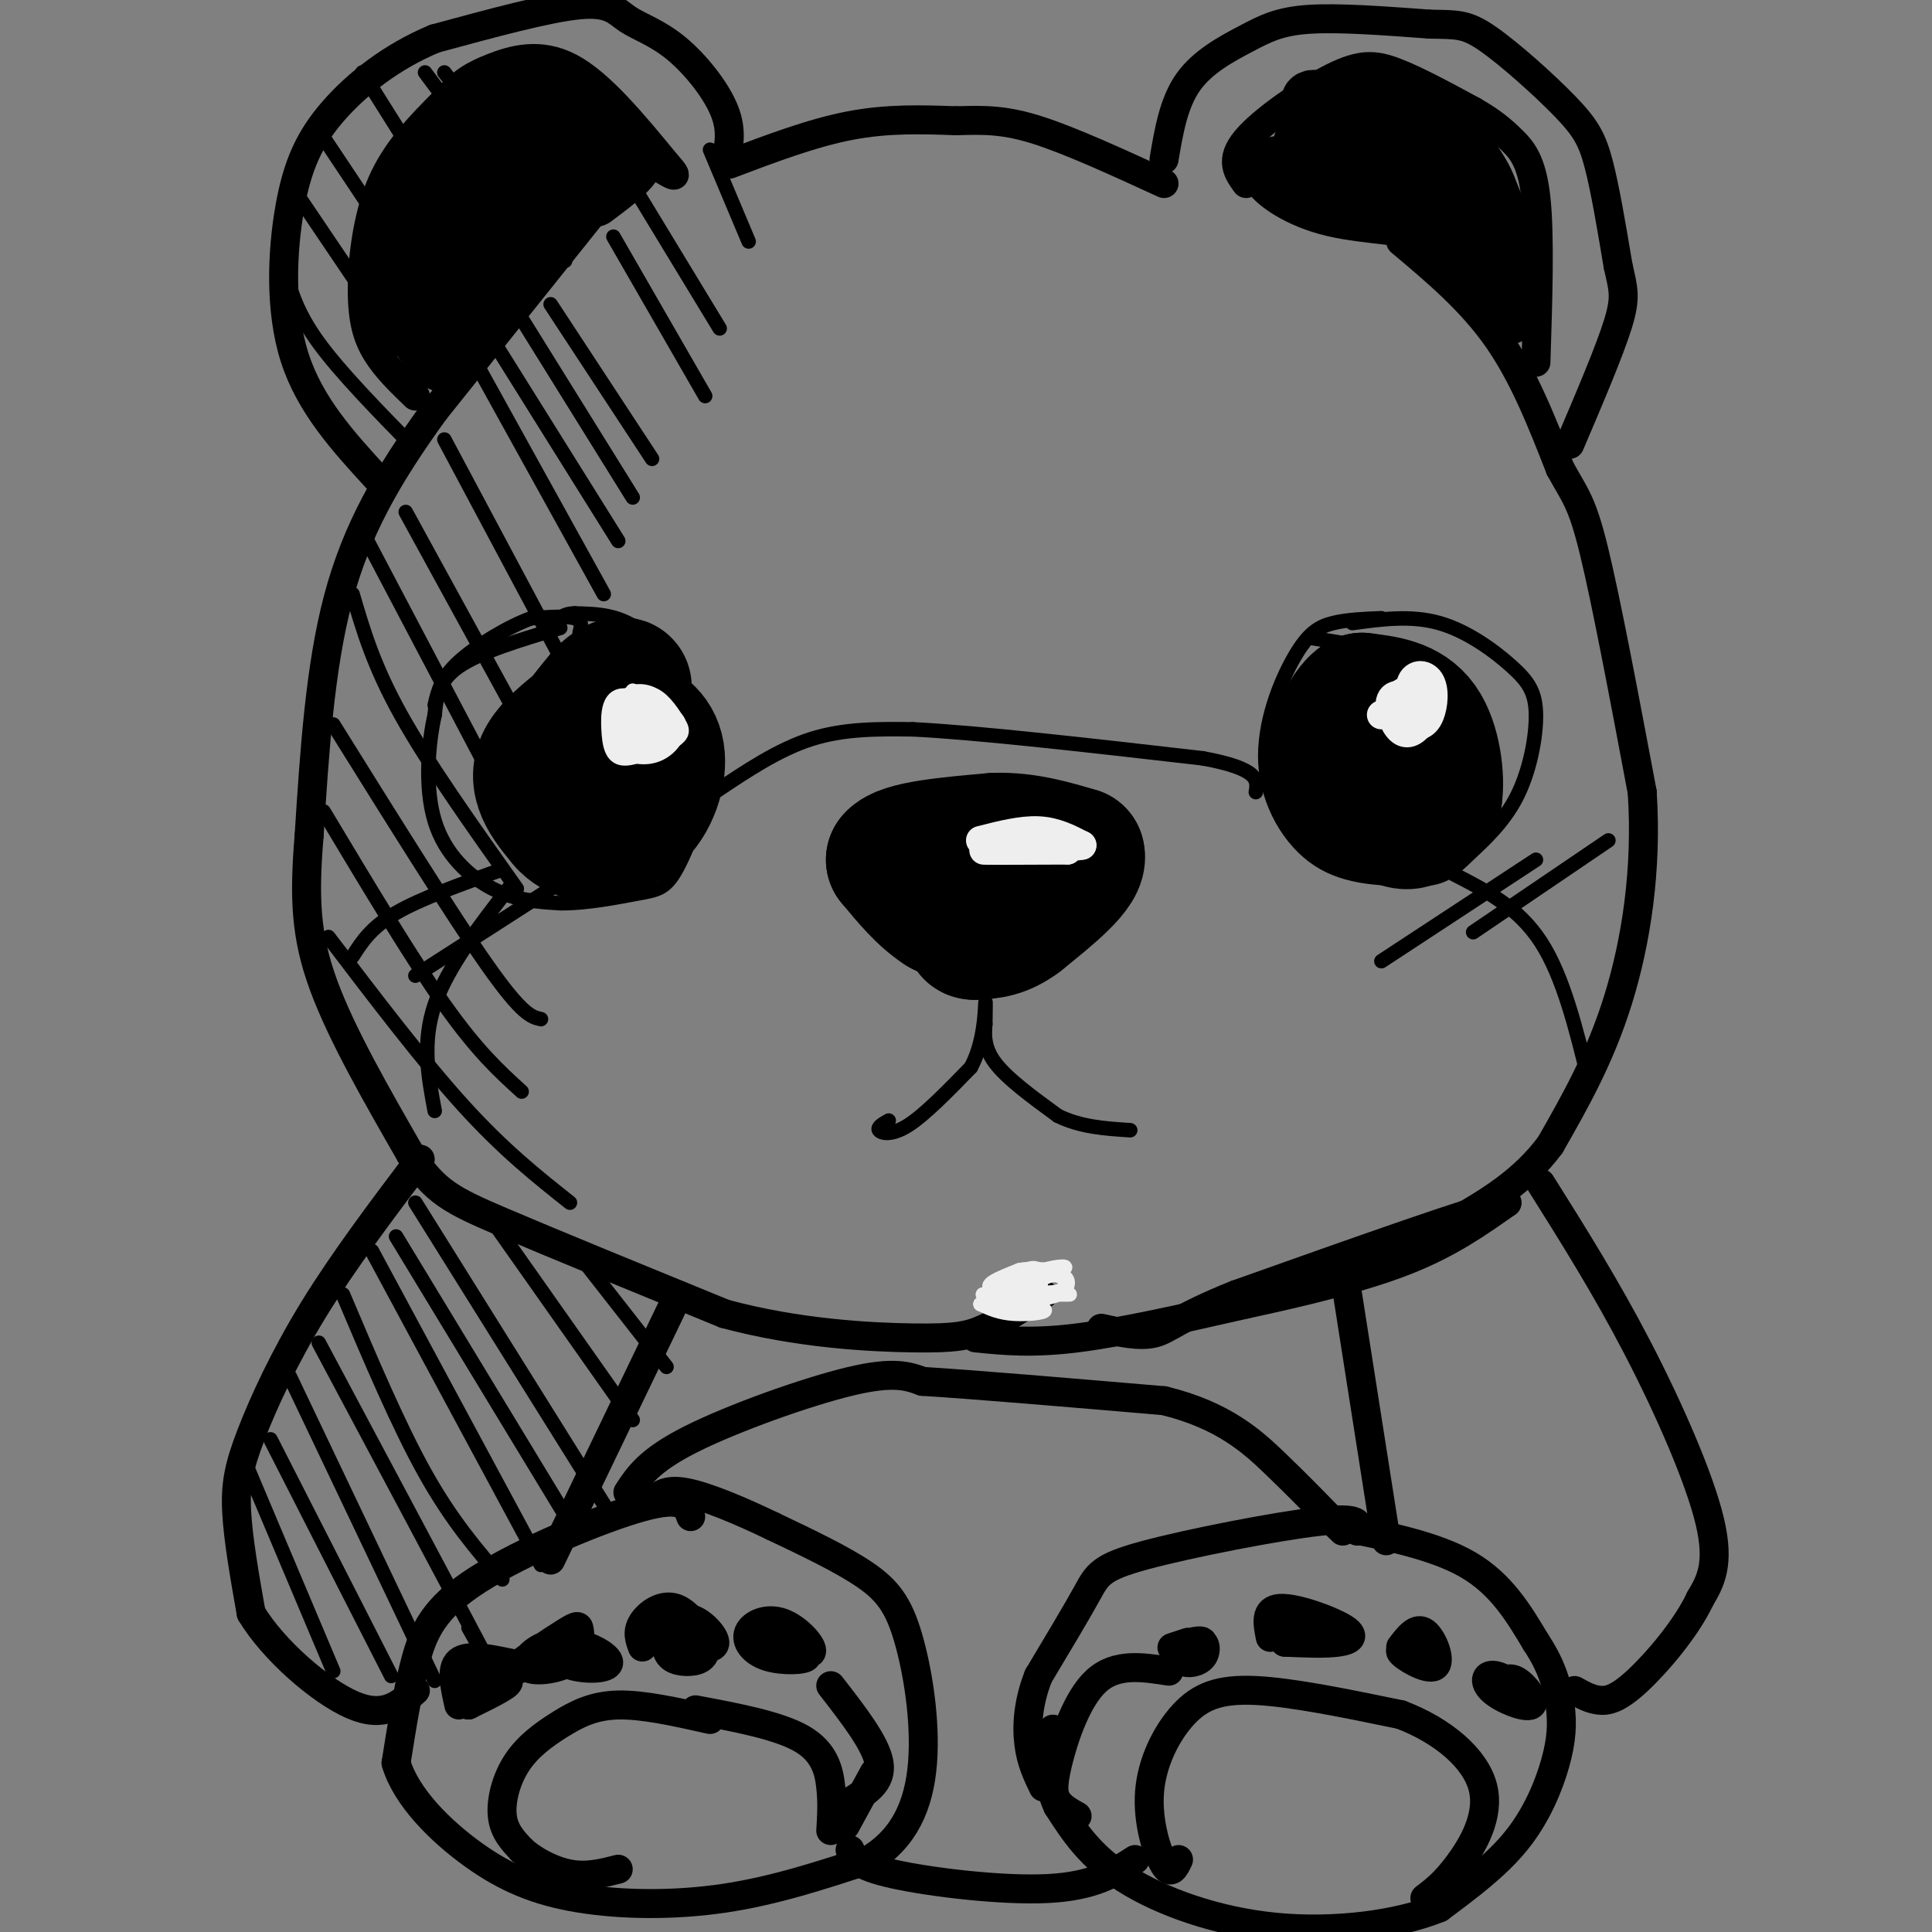 <svg viewBox='0 0 400 400' version='1.1' xmlns='http://www.w3.org/2000/svg' xmlns:xlink='http://www.w3.org/1999/xlink'><rect x="0" y="0" width="400" height="400" fill="#808080" stroke="none"/><g fill='none' stroke='#000000' stroke-width='3' stroke-linecap='round' stroke-linejoin='round'><path d='M116,130c-8.333,2.500 -16.667,5.000 -21,8c-4.333,3.000 -4.667,6.500 -5,10'/><path d='M90,148c-1.321,5.726 -2.125,15.042 0,22c2.125,6.958 7.179,11.560 12,14c4.821,2.440 9.411,2.720 14,3'/><path d='M116,187c5.407,0.072 11.923,-1.249 16,-2c4.077,-0.751 5.713,-0.933 8,-5c2.287,-4.067 5.225,-12.019 6,-18c0.775,-5.981 -0.612,-9.990 -2,-14'/><path d='M144,148c-2.133,-5.778 -6.467,-13.222 -11,-17c-4.533,-3.778 -9.267,-3.889 -14,-4'/><path d='M119,127c-3.167,0.000 -4.083,2.000 -5,4'/><path d='M286,128c-3.557,0.144 -7.113,0.287 -10,1c-2.887,0.713 -5.104,1.995 -8,7c-2.896,5.005 -6.472,13.732 -6,22c0.472,8.268 4.992,16.077 11,20c6.008,3.923 13.504,3.962 21,4'/><path d='M294,182c4.981,-0.029 6.932,-2.100 10,-5c3.068,-2.900 7.253,-6.628 10,-12c2.747,-5.372 4.056,-12.388 4,-17c-0.056,-4.612 -1.477,-6.819 -5,-10c-3.523,-3.181 -9.150,-7.338 -15,-9c-5.850,-1.662 -11.925,-0.831 -18,0'/><path d='M271,132c8.417,1.333 16.833,2.667 22,5c5.167,2.333 7.083,5.667 9,9'/><path d='M302,146c2.467,2.244 4.133,3.356 5,7c0.867,3.644 0.933,9.822 1,16'/><path d='M135,133c-4.156,-0.533 -8.311,-1.067 -12,0c-3.689,1.067 -6.911,3.733 -10,8c-3.089,4.267 -6.044,10.133 -9,16'/><path d='M104,157c-1.933,5.200 -2.267,10.200 -1,14c1.267,3.800 4.133,6.400 7,9'/></g>
<g fill='none' stroke='#000000' stroke-width='28' stroke-linecap='round' stroke-linejoin='round'><path d='M280,153c0.000,0.000 -1.000,1.000 -1,1'/><path d='M284,165c0.000,0.000 -1.000,-2.000 -1,-2'/><path d='M287,157c0.000,0.000 1.000,0.000 1,0'/><path d='M290,161c2.000,-3.417 4.000,-6.833 4,-9c0.000,-2.167 -2.000,-3.083 -4,-4'/><path d='M290,148c-2.756,-1.022 -7.644,-1.578 -10,0c-2.356,1.578 -2.178,5.289 -2,9'/><path d='M278,157c-0.427,2.783 -0.496,5.241 1,7c1.496,1.759 4.557,2.820 7,4c2.443,1.180 4.270,2.480 6,2c1.730,-0.480 3.365,-2.740 5,-5'/><path d='M297,165c0.644,-3.889 -0.244,-11.111 -3,-15c-2.756,-3.889 -7.378,-4.444 -12,-5'/><path d='M282,145c-3.467,2.022 -6.133,9.578 -5,14c1.133,4.422 6.067,5.711 11,7'/><path d='M129,160c-0.089,6.044 -0.178,12.089 -3,12c-2.822,-0.089 -8.378,-6.311 -9,-12c-0.622,-5.689 3.689,-10.844 8,-16'/><path d='M125,144c2.857,-3.095 6.000,-2.833 3,0c-3.000,2.833 -12.143,8.238 -15,13c-2.857,4.762 0.571,8.881 4,13'/><path d='M117,170c2.319,2.788 6.116,3.258 9,2c2.884,-1.258 4.856,-4.244 6,-7c1.144,-2.756 1.462,-5.280 1,-8c-0.462,-2.720 -1.703,-5.634 -4,-6c-2.297,-0.366 -5.648,1.817 -9,4'/><path d='M120,155c-2.244,3.606 -3.356,10.621 -1,14c2.356,3.379 8.178,3.122 12,0c3.822,-3.122 5.644,-9.110 5,-13c-0.644,-3.890 -3.756,-5.683 -6,-6c-2.244,-0.317 -3.622,0.841 -5,2'/><path d='M193,181c0.315,-1.810 0.631,-3.619 5,-4c4.369,-0.381 12.792,0.667 16,3c3.208,2.333 1.202,5.952 -3,7c-4.202,1.048 -10.601,-0.476 -17,-2'/><path d='M194,185c-2.244,-1.911 0.644,-5.689 5,-7c4.356,-1.311 10.178,-0.156 16,1'/><path d='M215,179c2.844,1.444 1.956,4.556 0,7c-1.956,2.444 -4.978,4.222 -8,6'/><path d='M207,192c-3.333,0.333 -7.667,-1.833 -12,-4'/><path d='M195,188c-3.667,-2.333 -6.833,-6.167 -10,-10'/><path d='M185,178c1.833,-2.333 11.417,-3.167 21,-4'/><path d='M206,174c6.333,-0.167 11.667,1.417 17,3'/><path d='M223,177c0.833,2.667 -5.583,7.833 -12,13'/><path d='M211,190c-3.500,2.667 -6.250,2.833 -9,3'/><path d='M202,193c-1.500,0.167 -0.750,-0.917 0,-2'/></g>
<g fill='none' stroke='#000000' stroke-width='3' stroke-linecap='round' stroke-linejoin='round'><path d='M120,131c0.333,-1.250 0.667,-2.500 -1,-3c-1.667,-0.500 -5.333,-0.250 -9,0'/><path d='M110,128c-4.511,1.600 -11.289,5.600 -15,9c-3.711,3.400 -4.356,6.200 -5,9'/><path d='M184,232c-1.222,0.689 -2.444,1.378 -2,2c0.444,0.622 2.556,1.178 6,-1c3.444,-2.178 8.222,-7.089 13,-12'/><path d='M201,221c2.689,-4.933 2.911,-11.267 3,-13c0.089,-1.733 0.044,1.133 0,4'/><path d='M204,212c-0.133,1.911 -0.467,4.689 2,8c2.467,3.311 7.733,7.156 13,11'/><path d='M219,231c4.667,2.333 9.833,2.667 15,3'/></g>
<g fill='none' stroke='#000000' stroke-width='6' stroke-linecap='round' stroke-linejoin='round'><path d='M290,50c7.250,6.083 14.500,12.167 20,20c5.500,7.833 9.250,17.417 13,27'/><path d='M323,97c3.133,5.756 4.467,6.644 7,17c2.533,10.356 6.267,30.178 10,50'/><path d='M340,164c1.067,16.000 -1.267,31.000 -5,43c-3.733,12.000 -8.867,21.000 -14,30'/><path d='M321,237c-5.667,7.667 -12.833,11.833 -20,16'/><path d='M126,40c0.000,0.000 -36.000,45.000 -36,45'/><path d='M90,85c-9.778,13.489 -16.222,24.711 -20,39c-3.778,14.289 -4.889,31.644 -6,49'/><path d='M64,173c-1.067,12.956 -0.733,20.844 3,31c3.733,10.156 10.867,22.578 18,35'/><path d='M85,239c4.978,7.711 8.422,9.489 19,14c10.578,4.511 28.289,11.756 46,19'/><path d='M150,272c15.190,4.107 30.167,4.875 39,5c8.833,0.125 11.524,-0.393 15,-2c3.476,-1.607 7.738,-4.304 12,-7'/><path d='M202,277c5.833,0.583 11.667,1.167 21,0c9.333,-1.167 22.167,-4.083 35,-7'/><path d='M258,270c11.844,-2.556 23.956,-5.444 33,-9c9.044,-3.556 15.022,-7.778 21,-12'/><path d='M312,249c-5.833,1.167 -30.917,10.083 -56,19'/><path d='M256,268c-12.000,4.778 -14.000,7.222 -17,8c-3.000,0.778 -7.000,-0.111 -11,-1'/><path d='M241,33c0.994,-5.869 1.988,-11.738 5,-16c3.012,-4.262 8.042,-6.917 12,-9c3.958,-2.083 6.845,-3.595 13,-4c6.155,-0.405 15.577,0.298 25,1'/><path d='M296,5c5.715,0.110 7.501,-0.115 12,3c4.499,3.115 11.711,9.569 16,14c4.289,4.431 5.654,6.837 7,12c1.346,5.163 2.673,13.081 4,21'/><path d='M335,55c1.067,4.822 1.733,6.378 0,12c-1.733,5.622 -5.867,15.311 -10,25'/><path d='M150,34c0.861,-3.324 1.722,-6.648 0,-11c-1.722,-4.352 -6.029,-9.734 -10,-13c-3.971,-3.266 -7.608,-4.418 -10,-6c-2.392,-1.582 -3.541,-3.595 -10,-3c-6.459,0.595 -18.230,3.797 -30,7'/><path d='M90,8c-8.890,3.683 -16.115,9.389 -21,15c-4.885,5.611 -7.431,11.126 -9,20c-1.569,8.874 -2.163,21.107 1,31c3.163,9.893 10.081,17.447 17,25'/><path d='M151,34c8.583,-3.250 17.167,-6.500 25,-8c7.833,-1.500 14.917,-1.250 22,-1'/><path d='M198,25c6.044,-0.200 10.156,-0.200 17,2c6.844,2.200 16.422,6.600 26,11'/><path d='M87,240c-7.935,10.512 -15.869,21.024 -22,31c-6.131,9.976 -10.458,19.417 -13,26c-2.542,6.583 -3.298,10.310 -3,16c0.298,5.690 1.649,13.345 3,21'/><path d='M52,334c4.556,7.622 14.444,16.178 21,19c6.556,2.822 9.778,-0.089 13,-3'/><path d='M319,245c6.733,10.711 13.467,21.422 20,34c6.533,12.578 12.867,27.022 15,36c2.133,8.978 0.067,12.489 -2,16'/><path d='M352,331c-2.833,6.060 -8.917,13.208 -13,17c-4.083,3.792 -6.167,4.226 -8,4c-1.833,-0.226 -3.417,-1.113 -5,-2'/><path d='M281,317c0.393,-1.500 0.786,-3.000 -8,-2c-8.786,1.000 -26.750,4.500 -36,7c-9.250,2.500 -9.786,4.000 -12,8c-2.214,4.000 -6.107,10.500 -10,17'/><path d='M215,347c-2.133,5.356 -2.467,10.244 -2,14c0.467,3.756 1.733,6.378 3,9'/><path d='M277,316c10.083,2.000 20.167,4.000 27,8c6.833,4.000 10.417,10.000 14,16'/><path d='M318,340c3.282,4.903 4.488,9.159 5,13c0.512,3.841 0.330,7.265 -1,12c-1.330,4.735 -3.809,10.781 -8,16c-4.191,5.219 -10.096,9.609 -16,14'/><path d='M298,395c-8.488,3.488 -21.708,5.208 -34,4c-12.292,-1.208 -23.655,-5.345 -31,-10c-7.345,-4.655 -10.673,-9.827 -14,-15'/><path d='M219,374c-2.500,-5.167 -1.750,-10.583 -1,-16'/><path d='M143,314c-0.744,-2.161 -1.488,-4.321 -10,-2c-8.512,2.321 -24.792,9.125 -34,15c-9.208,5.875 -11.345,10.821 -13,17c-1.655,6.179 -2.827,13.589 -4,21'/><path d='M82,365c2.054,7.032 9.190,14.112 16,19c6.810,4.888 13.295,7.585 22,9c8.705,1.415 19.630,1.547 30,0c10.370,-1.547 20.185,-4.774 30,-8'/><path d='M180,385c7.231,-4.367 10.309,-11.284 11,-20c0.691,-8.716 -1.006,-19.231 -3,-26c-1.994,-6.769 -4.284,-9.791 -9,-13c-4.716,-3.209 -11.858,-6.604 -19,-10'/><path d='M160,316c-6.644,-3.200 -13.756,-6.200 -18,-7c-4.244,-0.800 -5.622,0.600 -7,2'/><path d='M172,349c4.667,6.000 9.333,12.000 10,16c0.667,4.000 -2.667,6.000 -6,8'/><path d='M223,376c-1.542,-0.857 -3.083,-1.714 -4,-3c-0.917,-1.286 -1.208,-3.000 0,-8c1.208,-5.000 3.917,-13.286 8,-17c4.083,-3.714 9.542,-2.857 15,-2'/><path d='M181,367c0.000,0.000 -6.000,11.000 -6,11'/><path d='M176,383c0.644,1.644 1.289,3.289 9,5c7.711,1.711 22.489,3.489 32,3c9.511,-0.489 13.756,-3.244 18,-6'/><path d='M130,309c2.156,-3.311 4.311,-6.622 13,-11c8.689,-4.378 23.911,-9.822 33,-12c9.089,-2.178 12.044,-1.089 15,0'/><path d='M191,286c10.833,0.667 30.417,2.333 50,4'/><path d='M241,290c12.400,3.022 18.400,8.578 23,13c4.600,4.422 7.800,7.711 11,11'/><path d='M275,314c2.333,2.333 2.667,2.667 3,3'/><path d='M279,268c0.000,0.000 8.000,51.000 8,51'/><path d='M139,271c0.000,0.000 -25.000,52.000 -25,52'/><path d='M258,38c-1.744,-2.411 -3.488,-4.821 0,-9c3.488,-4.179 12.208,-10.125 18,-13c5.792,-2.875 8.655,-2.679 13,-1c4.345,1.679 10.173,4.839 16,8'/><path d='M305,23c3.988,2.286 5.958,4.000 8,6c2.042,2.000 4.155,4.286 5,12c0.845,7.714 0.423,20.857 0,34'/><path d='M86,82c-3.000,-2.887 -6.000,-5.774 -8,-9c-2.000,-3.226 -3.000,-6.792 -3,-13c0.000,-6.208 1.000,-15.060 4,-22c3.000,-6.940 8.000,-11.970 13,-17'/><path d='M92,21c3.560,-3.976 5.958,-5.417 10,-7c4.042,-1.583 9.726,-3.310 16,0c6.274,3.310 13.137,11.655 20,20'/><path d='M138,34c3.167,3.500 1.083,2.250 -1,1'/></g>
<g fill='none' stroke='#000000' stroke-width='12' stroke-linecap='round' stroke-linejoin='round'><path d='M82,46c0.000,0.000 0.100,0.100 0.1,0.1'/><path d='M85,63c-0.232,2.738 -0.464,5.476 -1,5c-0.536,-0.476 -1.375,-4.167 -1,-11c0.375,-6.833 1.964,-16.810 7,-23c5.036,-6.190 13.518,-8.595 22,-11'/><path d='M112,23c3.569,-2.492 1.492,-3.223 3,-2c1.508,1.223 6.600,4.400 4,5c-2.600,0.600 -12.892,-1.377 -15,-3c-2.108,-1.623 3.969,-2.892 8,-2c4.031,0.892 6.015,3.946 8,7'/><path d='M120,28c-1.219,2.136 -8.265,3.975 -14,3c-5.735,-0.975 -10.158,-4.764 -7,-6c3.158,-1.236 13.898,0.081 20,1c6.102,0.919 7.566,1.440 1,7c-6.566,5.560 -21.162,16.160 -25,17c-3.838,0.840 3.081,-8.080 10,-17'/><path d='M105,33c3.788,-3.620 8.257,-4.170 12,-5c3.743,-0.830 6.759,-1.941 1,6c-5.759,7.941 -20.294,24.935 -25,28c-4.706,3.065 0.415,-7.798 6,-16c5.585,-8.202 11.632,-13.742 15,-15c3.368,-1.258 4.057,1.766 6,2c1.943,0.234 5.138,-2.322 0,5c-5.138,7.322 -18.611,24.520 -24,30c-5.389,5.480 -2.695,-0.760 0,-7'/><path d='M96,61c4.717,-7.683 16.511,-23.392 21,-28c4.489,-4.608 1.673,1.885 -5,12c-6.673,10.115 -17.205,23.851 -21,26c-3.795,2.149 -0.855,-7.289 3,-16c3.855,-8.711 8.624,-16.696 11,-17c2.376,-0.304 2.358,7.073 0,15c-2.358,7.927 -7.058,16.403 -10,20c-2.942,3.597 -4.126,2.313 -5,0c-0.874,-2.313 -1.437,-5.657 -2,-9'/><path d='M88,64c2.398,-7.683 9.392,-22.391 13,-25c3.608,-2.609 3.831,6.882 2,15c-1.831,8.118 -5.715,14.862 -8,18c-2.285,3.138 -2.971,2.670 -4,0c-1.029,-2.670 -2.399,-7.540 -1,-13c1.399,-5.460 5.569,-11.508 11,-14c5.431,-2.492 12.123,-1.426 17,-3c4.877,-1.574 7.938,-5.787 11,-10'/><path d='M129,32c2.511,-1.422 3.289,0.022 2,2c-1.289,1.978 -4.644,4.489 -8,7'/><path d='M267,34c-2.548,0.101 -5.095,0.202 -4,2c1.095,1.798 5.833,5.292 13,7c7.167,1.708 16.762,1.631 23,4c6.238,2.369 9.119,7.185 12,12'/><path d='M311,59c2.167,4.155 1.583,8.542 1,5c-0.583,-3.542 -1.167,-15.012 -3,-22c-1.833,-6.988 -4.917,-9.494 -8,-12'/><path d='M301,30c-6.983,-3.904 -20.440,-7.663 -26,-9c-5.560,-1.337 -3.223,-0.252 -4,4c-0.777,4.252 -4.670,11.673 -2,11c2.670,-0.673 11.901,-9.438 18,-11c6.099,-1.562 9.065,4.079 11,8c1.935,3.921 2.839,6.120 2,8c-0.839,1.880 -3.419,3.440 -6,5'/><path d='M294,46c-4.523,-1.676 -12.829,-8.365 -16,-13c-3.171,-4.635 -1.206,-7.215 3,-8c4.206,-0.785 10.652,0.225 15,4c4.348,3.775 6.597,10.315 7,15c0.403,4.685 -1.039,7.517 -5,6c-3.961,-1.517 -10.440,-7.381 -13,-12c-2.560,-4.619 -1.202,-7.991 -1,-10c0.202,-2.009 -0.753,-2.654 2,-3c2.753,-0.346 9.212,-0.392 14,3c4.788,3.392 7.904,10.221 10,16c2.096,5.779 3.170,10.508 0,10c-3.170,-0.508 -10.585,-6.254 -18,-12'/><path d='M292,42c-4.728,-5.110 -7.549,-11.886 -9,-16c-1.451,-4.114 -1.532,-5.568 1,-5c2.532,0.568 7.676,3.157 12,8c4.324,4.843 7.829,11.941 8,15c0.171,3.059 -2.992,2.079 -7,-2c-4.008,-4.079 -8.861,-11.258 -10,-15c-1.139,-3.742 1.435,-4.047 5,-1c3.565,3.047 8.120,9.446 9,14c0.880,4.554 -1.917,7.265 -6,5c-4.083,-2.265 -9.452,-9.504 -11,-13c-1.548,-3.496 0.726,-3.248 3,-3'/><path d='M287,29c2.422,3.222 6.978,12.778 8,15c1.022,2.222 -1.489,-2.889 -4,-8'/></g>
<g fill='none' stroke='#000000' stroke-width='6' stroke-linecap='round' stroke-linejoin='round'><path d='M246,340c-2.127,0.695 -4.254,1.391 -3,1c1.254,-0.391 5.891,-1.868 6,-1c0.109,0.868 -4.308,4.081 -5,4c-0.692,-0.081 2.340,-3.455 4,-4c1.660,-0.545 1.947,1.738 1,3c-0.947,1.262 -3.128,1.503 -4,1c-0.872,-0.503 -0.436,-1.752 0,-3'/><path d='M245,341c0.000,-0.500 0.000,-0.250 0,0'/><path d='M263,339c-0.589,-2.899 -1.179,-5.798 2,-6c3.179,-0.202 10.125,2.292 13,4c2.875,1.708 1.679,2.631 -1,3c-2.679,0.369 -6.839,0.185 -11,0'/><path d='M266,340c-0.750,-1.012 2.875,-3.542 6,-4c3.125,-0.458 5.750,1.155 5,2c-0.750,0.845 -4.875,0.923 -9,1'/><path d='M290,341c1.637,-2.155 3.274,-4.310 5,-3c1.726,1.310 3.542,6.083 2,7c-1.542,0.917 -6.440,-2.024 -7,-3c-0.560,-0.976 3.220,0.012 7,1'/><path d='M297,343c0.333,-0.167 -2.333,-1.083 -5,-2'/><path d='M313,351c-1.032,-0.566 -2.063,-1.131 -2,-2c0.063,-0.869 1.221,-2.041 3,-1c1.779,1.041 4.178,4.296 3,5c-1.178,0.704 -5.934,-1.141 -8,-3c-2.066,-1.859 -1.441,-3.731 1,-3c2.441,0.731 6.697,4.066 7,5c0.303,0.934 -3.349,-0.533 -7,-2'/><path d='M95,353c-0.855,-3.772 -1.709,-7.544 0,-9c1.709,-1.456 5.983,-0.597 9,0c3.017,0.597 4.778,0.933 2,2c-2.778,1.067 -10.094,2.864 -10,3c0.094,0.136 7.598,-1.390 9,-1c1.402,0.390 -3.299,2.695 -8,5'/><path d='M97,353c-1.167,0.000 -0.083,-2.500 1,-5'/><path d='M112,344c-3.160,1.172 -6.321,2.345 -5,1c1.321,-1.345 7.122,-5.206 10,-7c2.878,-1.794 2.831,-1.521 3,0c0.169,1.521 0.552,4.291 -2,6c-2.552,1.709 -8.040,2.356 -9,1c-0.960,-1.356 2.609,-4.714 7,-5c4.391,-0.286 9.605,2.500 10,4c0.395,1.500 -4.030,1.714 -7,1c-2.970,-0.714 -4.485,-2.357 -6,-4'/><path d='M133,341c-0.588,-1.557 -1.176,-3.115 0,-5c1.176,-1.885 4.117,-4.098 7,-3c2.883,1.098 5.710,5.507 6,8c0.290,2.493 -1.955,3.071 -4,3c-2.045,-0.071 -3.888,-0.792 -4,-3c-0.112,-2.208 1.508,-5.902 4,-6c2.492,-0.098 5.855,3.401 6,5c0.145,1.599 -2.927,1.300 -6,1'/><path d='M142,341c-1.833,-0.167 -3.417,-1.083 -5,-2'/><path d='M159,340c4.126,1.146 8.251,2.292 8,3c-0.251,0.708 -4.879,0.977 -8,0c-3.121,-0.977 -4.733,-3.200 -4,-5c0.733,-1.800 3.813,-3.177 7,-2c3.187,1.177 6.482,4.908 6,6c-0.482,1.092 -4.741,-0.454 -9,-2'/><path d='M147,356c-6.914,-1.555 -13.828,-3.110 -19,-3c-5.172,0.110 -8.603,1.885 -12,4c-3.397,2.115 -6.761,4.569 -9,8c-2.239,3.431 -3.354,7.837 -3,11c0.354,3.163 2.177,5.081 4,7'/><path d='M108,383c2.400,2.244 6.400,4.356 10,5c3.600,0.644 6.800,-0.178 10,-1'/><path d='M144,354c8.622,1.622 17.244,3.244 22,6c4.756,2.756 5.644,6.644 6,10c0.356,3.356 0.178,6.178 0,9'/><path d='M244,385c-0.788,1.684 -1.576,3.368 -3,1c-1.424,-2.368 -3.485,-8.789 -3,-15c0.485,-6.211 3.515,-12.211 7,-16c3.485,-3.789 7.424,-5.368 15,-5c7.576,0.368 18.788,2.684 30,5'/><path d='M290,355c8.702,3.298 15.458,9.042 17,15c1.542,5.958 -2.131,12.131 -5,16c-2.869,3.869 -4.935,5.435 -7,7'/></g>
<g fill='none' stroke='#000000' stroke-width='3' stroke-linecap='round' stroke-linejoin='round'><path d='M50,301c0.000,0.000 19.000,45.000 19,45'/><path d='M56,298c0.000,0.000 25.000,49.000 25,49'/><path d='M60,285c0.000,0.000 30.000,63.000 30,63'/><path d='M66,278c13.917,26.083 27.833,52.167 33,62c5.167,9.833 1.583,3.417 -2,-3'/><path d='M71,268c5.750,13.583 11.500,27.167 17,37c5.500,9.833 10.750,15.917 16,22'/><path d='M77,259c0.000,0.000 35.000,65.000 35,65'/><path d='M82,256c0.000,0.000 37.000,61.000 37,61'/><path d='M86,249c0.000,0.000 40.000,64.000 40,64'/><path d='M100,250c0.000,0.000 31.000,44.000 31,44'/><path d='M120,260c0.000,0.000 18.000,23.000 18,23'/><path d='M68,194c9.833,12.917 19.667,25.833 28,35c8.333,9.167 15.167,14.583 22,20'/><path d='M67,168c9.083,15.167 18.167,30.333 25,40c6.833,9.667 11.417,13.833 16,18'/><path d='M69,150c12.417,19.917 24.833,39.833 32,50c7.167,10.167 9.083,10.583 11,11'/><path d='M73,123c2.167,7.417 4.333,14.833 10,25c5.667,10.167 14.833,23.083 24,36'/><path d='M75,110c0.000,0.000 30.000,57.000 30,57'/><path d='M84,106c0.000,0.000 23.000,42.000 23,42'/><path d='M92,91c0.000,0.000 24.000,45.000 24,45'/><path d='M99,76c0.000,0.000 26.000,47.000 26,47'/><path d='M103,72c0.000,0.000 25.000,40.000 25,40'/><path d='M108,66c0.000,0.000 23.000,37.000 23,37'/><path d='M114,63c0.000,0.000 21.000,32.000 21,32'/><path d='M127,49c0.000,0.000 19.000,33.000 19,33'/><path d='M132,40c0.000,0.000 17.000,28.000 17,28'/><path d='M147,31c0.000,0.000 8.000,19.000 8,19'/><path d='M59,56c1.250,4.417 2.500,8.833 7,15c4.500,6.167 12.250,14.083 20,22'/><path d='M60,38c0.000,0.000 27.000,40.000 27,40'/><path d='M66,27c0.000,0.000 24.000,36.000 24,36'/><path d='M75,15c0.000,0.000 22.000,35.000 22,35'/><path d='M88,15c0.000,0.000 29.000,39.000 29,39'/><path d='M92,15c0.000,0.000 22.000,28.000 22,28'/><path d='M148,164c6.583,-4.417 13.167,-8.833 20,-11c6.833,-2.167 13.917,-2.083 21,-2'/><path d='M189,151c13.500,0.667 36.750,3.333 60,6'/><path d='M249,157c11.833,2.167 11.417,4.583 11,7'/><path d='M301,181c6.667,3.417 13.333,6.833 18,14c4.667,7.167 7.333,18.083 10,29'/><path d='M106,183c-6.667,8.583 -13.333,17.167 -16,25c-2.667,7.833 -1.333,14.917 0,22'/><path d='M286,199c0.000,0.000 32.000,-21.000 32,-21'/><path d='M305,193c0.000,0.000 28.000,-19.000 28,-19'/><path d='M73,198c1.917,-3.000 3.833,-6.000 9,-9c5.167,-3.000 13.583,-6.000 22,-9'/><path d='M86,202c0.000,0.000 28.000,-18.000 28,-18'/></g>
<g fill='none' stroke='#EEEEEE' stroke-width='3' stroke-linecap='round' stroke-linejoin='round'><path d='M209,268c2.046,-2.000 4.093,-4.000 7,-5c2.907,-1.000 6.676,-1.000 3,0c-3.676,1.000 -14.797,3.000 -14,4c0.797,1.000 13.514,1.000 16,1c2.486,0.000 -5.257,0.000 -13,0'/><path d='M208,268c-3.682,0.009 -6.388,0.032 -3,0c3.388,-0.032 12.869,-0.119 13,0c0.131,0.119 -9.089,0.444 -10,1c-0.911,0.556 6.485,1.342 8,2c1.515,0.658 -2.853,1.188 -6,1c-3.147,-0.188 -5.074,-1.094 -7,-2'/><path d='M203,270c3.369,-0.750 15.292,-1.625 16,-2c0.708,-0.375 -9.798,-0.250 -13,-1c-3.202,-0.750 0.899,-2.375 5,-4'/><path d='M211,263c2.758,-0.614 7.153,-0.150 9,1c1.847,1.150 1.146,2.986 -1,4c-2.146,1.014 -5.738,1.205 -6,0c-0.262,-1.205 2.806,-3.806 5,-4c2.194,-0.194 3.513,2.020 2,3c-1.513,0.980 -5.859,0.727 -8,0c-2.141,-0.727 -2.076,-1.926 -1,-3c1.076,-1.074 3.165,-2.021 4,-1c0.835,1.021 0.418,4.011 0,7'/><path d='M215,270c0.000,0.833 0.000,-0.583 0,-2'/><path d='M131,143c-1.576,4.342 -3.151,8.684 -1,10c2.151,1.316 8.029,-0.393 8,-3c-0.029,-2.607 -5.967,-6.111 -9,-6c-3.033,0.111 -3.163,3.838 -3,7c0.163,3.162 0.618,5.761 3,6c2.382,0.239 6.691,-1.880 11,-4'/><path d='M140,153c1.926,-1.370 1.243,-2.795 -1,-5c-2.243,-2.205 -6.044,-5.189 -8,-4c-1.956,1.189 -2.065,6.551 -1,9c1.065,2.449 3.304,1.985 4,1c0.696,-0.985 -0.152,-2.493 -1,-4'/></g>
<g fill='none' stroke='#EEEEEE' stroke-width='6' stroke-linecap='round' stroke-linejoin='round'><path d='M131,152c-0.693,-3.009 -1.386,-6.019 0,-7c1.386,-0.981 4.852,0.066 5,2c0.148,1.934 -3.022,4.756 -5,5c-1.978,0.244 -2.763,-2.088 -2,-4c0.763,-1.912 3.075,-3.403 5,-3c1.925,0.403 3.462,2.702 5,5'/><path d='M139,150c0.274,1.940 -1.542,4.292 -4,5c-2.458,0.708 -5.560,-0.226 -6,-2c-0.440,-1.774 1.780,-4.387 4,-7'/><path d='M292,149c1.290,-3.014 2.579,-6.028 3,-5c0.421,1.028 -0.027,6.096 -1,6c-0.973,-0.096 -2.472,-5.358 -2,-8c0.472,-2.642 2.914,-2.664 4,-1c1.086,1.664 0.817,5.013 0,7c-0.817,1.987 -2.181,2.612 -4,2c-1.819,-0.612 -4.091,-2.461 -4,-4c0.091,-1.539 2.546,-2.770 5,-4'/><path d='M293,142c1.580,-0.290 3.031,0.984 3,3c-0.031,2.016 -1.544,4.775 -3,6c-1.456,1.225 -2.854,0.916 -4,-1c-1.146,-1.916 -2.039,-5.439 0,-6c2.039,-0.561 7.011,1.840 7,3c-0.011,1.160 -5.006,1.080 -10,1'/><path d='M203,174c4.250,-1.083 8.500,-2.167 12,-2c3.500,0.167 6.250,1.583 9,3'/><path d='M224,175c-3.800,0.689 -17.800,0.911 -20,1c-2.200,0.089 7.400,0.044 17,0'/><path d='M221,176c1.167,-0.333 -4.417,-1.167 -10,-2'/></g>
</svg>